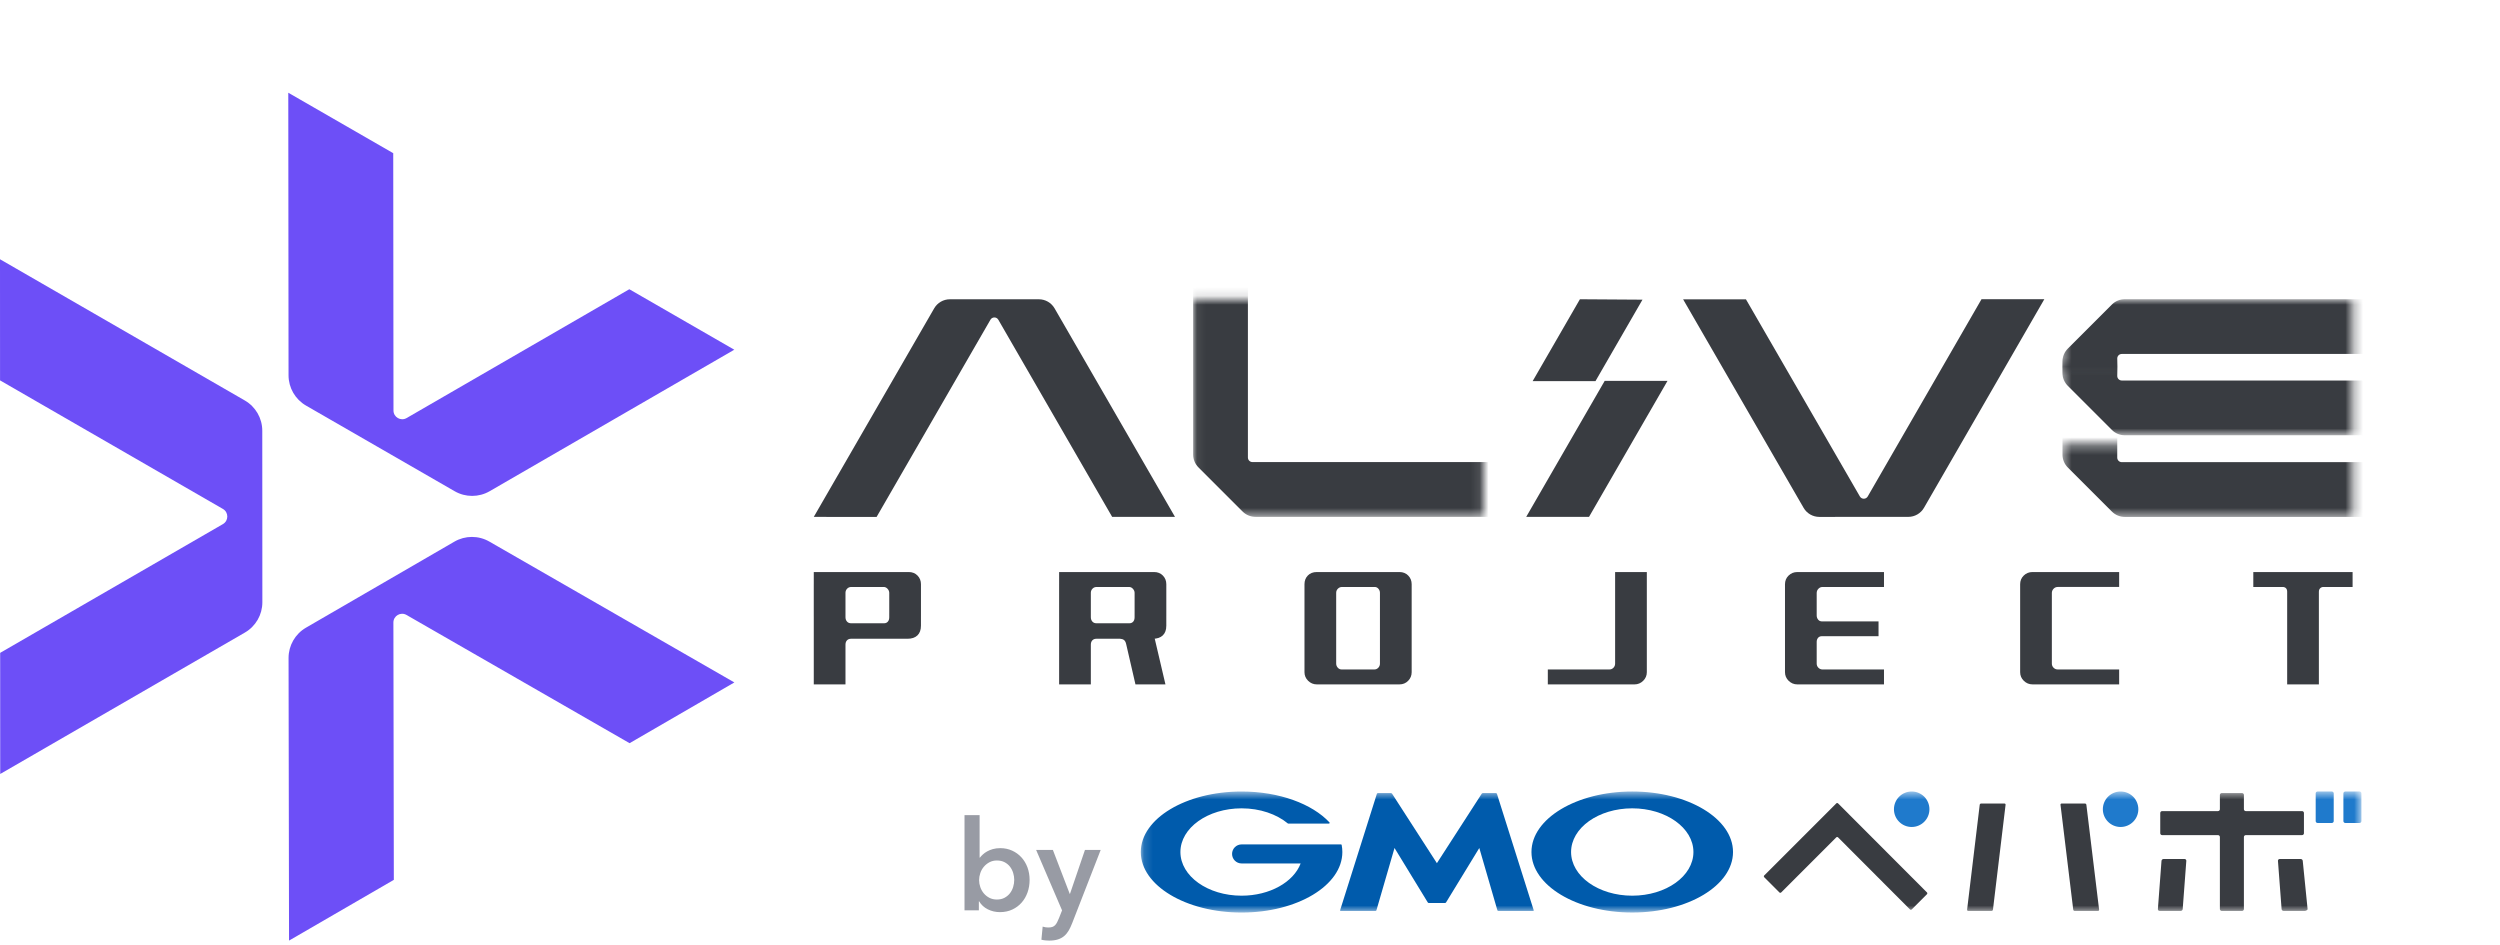 <svg width="283" height="107" viewBox="0 0 283 107" fill="none" xmlns="http://www.w3.org/2000/svg">
<g clip-path="url(#clip0_541_2995)">
<path d="M92.119 58.513L105.75 34.904C106.117 34.269 106.794 33.878 107.528 33.878H117.6C118.333 33.878 119.011 34.269 119.378 34.904L133.01 58.513H125.898L113.008 36.191C112.81 35.849 112.317 35.849 112.119 36.191L99.232 58.514L92.119 58.513Z" fill="#393C41"/>
<path d="M231.419 33.869L217.796 57.483C217.43 58.118 216.752 58.51 216.018 58.51L205.946 58.514C205.213 58.514 204.535 58.123 204.168 57.488L190.528 33.884L197.64 33.881L210.538 56.199C210.736 56.541 211.23 56.541 211.427 56.199L224.306 33.871L231.419 33.869Z" fill="#393C41"/>
<mask id="mask0_541_2995" style="mask-type:luminance" maskUnits="userSpaceOnUse" x="135" y="33" width="33" height="26">
<path d="M167.905 33.876H135.063V58.506H167.905V33.876Z" fill="white"/>
</mask>
<g mask="url(#mask0_541_2995)">
<path d="M141.263 51.793V9.233H135.063V51.456C135.063 52 135.279 52.523 135.664 52.908L140.661 57.905C141.046 58.29 141.568 58.506 142.113 58.506H184.336V52.307H141.776C141.493 52.307 141.263 52.076 141.263 51.793Z" fill="#393C41"/>
</g>
<mask id="mask1_541_2995" style="mask-type:luminance" maskUnits="userSpaceOnUse" x="233" y="33" width="34" height="10">
<path d="M266.314 33.869H233.472V42.084H266.314V33.869Z" fill="white"/>
</mask>
<g mask="url(#mask1_541_2995)">
<path d="M239.672 40.582V83.142H233.472V40.919C233.472 40.375 233.688 39.852 234.073 39.467L239.07 34.47C239.455 34.085 239.977 33.869 240.522 33.869H282.745V40.068H240.185C239.902 40.068 239.672 40.299 239.672 40.582Z" fill="#393C41"/>
</g>
<mask id="mask2_541_2995" style="mask-type:luminance" maskUnits="userSpaceOnUse" x="233" y="41" width="34" height="9">
<path d="M266.314 41.058H233.472V49.273H266.314V41.058Z" fill="white"/>
</mask>
<g mask="url(#mask2_541_2995)">
<path d="M239.672 42.56V0H233.472V42.223C233.472 42.767 233.688 43.29 234.073 43.675L239.07 48.672C239.455 49.057 239.977 49.273 240.522 49.273H282.745V43.074H240.185C239.902 43.074 239.672 42.843 239.672 42.56Z" fill="#393C41"/>
</g>
<mask id="mask3_541_2995" style="mask-type:luminance" maskUnits="userSpaceOnUse" x="233" y="50" width="34" height="9">
<path d="M266.314 50.3H233.472V58.515H266.314V50.3Z" fill="white"/>
</mask>
<g mask="url(#mask3_541_2995)">
<path d="M239.672 51.802V9.242H233.472V51.465C233.472 52.009 233.688 52.532 234.073 52.917L239.07 57.914C239.455 58.299 239.977 58.515 240.522 58.515H282.745V52.316H240.185C239.902 52.316 239.672 52.086 239.672 51.803V51.802Z" fill="#393C41"/>
</g>
<path d="M185.929 33.923L178.846 33.875L173.497 43.142L180.606 43.146L185.929 33.923Z" fill="#393C41"/>
<path d="M181.652 43.114L172.765 58.513L179.876 58.511L188.763 43.112L181.652 43.114Z" fill="#393C41"/>
<path d="M92.119 64.756H95.709V77.473H92.119V64.756ZM92.501 65.145C92.755 64.885 93.094 64.755 93.516 64.755H102.872C103.272 64.755 103.603 64.888 103.863 65.153C104.123 65.418 104.253 65.746 104.253 66.136V69.758H100.663V67.111C100.663 66.949 100.601 66.797 100.476 66.656C100.351 66.515 100.202 66.445 100.029 66.445H96.374C96.179 66.445 96.019 66.51 95.895 66.64C95.77 66.77 95.708 66.927 95.708 67.111V69.758H92.118V66.136C92.118 65.736 92.246 65.405 92.501 65.145ZM92.119 69.401H95.709V69.872C95.709 70.067 95.766 70.229 95.879 70.359C95.993 70.489 96.147 70.554 96.342 70.554H100.078C100.251 70.554 100.392 70.495 100.5 70.375C100.608 70.256 100.662 70.088 100.662 69.872V69.401H104.252V70.83C104.252 71.307 104.119 71.672 103.854 71.926C103.589 72.181 103.212 72.308 102.725 72.308H96.326C96.142 72.308 95.993 72.368 95.879 72.487C95.766 72.606 95.709 72.769 95.709 72.974H92.119V69.401Z" fill="#393C41"/>
<path d="M119.893 64.756H123.483V77.473H119.893V64.756ZM120.275 65.145C120.529 64.885 120.868 64.755 121.29 64.755H130.646C131.046 64.755 131.377 64.888 131.637 65.153C131.897 65.418 132.027 65.746 132.027 66.136V69.758H128.437V67.111C128.437 66.949 128.375 66.797 128.25 66.656C128.125 66.515 127.976 66.445 127.803 66.445H124.148C123.953 66.445 123.793 66.51 123.669 66.64C123.544 66.77 123.482 66.927 123.482 67.111V69.758H119.892V66.136C119.892 65.736 120.02 65.405 120.275 65.145ZM119.893 69.401H123.483V69.872C123.483 70.067 123.54 70.229 123.653 70.359C123.767 70.489 123.921 70.554 124.116 70.554H127.852C128.025 70.554 128.166 70.495 128.274 70.375C128.382 70.256 128.436 70.088 128.436 69.872V69.401H132.026V70.83C132.026 71.307 131.893 71.672 131.628 71.926C131.363 72.181 130.986 72.308 130.499 72.308H124.1C123.916 72.308 123.767 72.368 123.653 72.487C123.54 72.606 123.483 72.769 123.483 72.974H119.893V69.401ZM127.251 72.463C127.143 72.371 127.007 72.325 126.845 72.325V71.789H130.597L131.929 77.474H128.534L127.478 72.894C127.434 72.699 127.359 72.555 127.251 72.463Z" fill="#393C41"/>
<path d="M148.081 77.067C147.805 76.796 147.667 76.472 147.667 76.092V66.136C147.667 65.736 147.794 65.405 148.049 65.145C148.303 64.885 148.642 64.755 149.064 64.755H158.42C158.82 64.755 159.151 64.888 159.411 65.153C159.671 65.418 159.801 65.746 159.801 66.136V76.092C159.801 76.471 159.668 76.796 159.403 77.067C159.138 77.338 158.81 77.473 158.42 77.473H149.064C148.685 77.473 148.358 77.338 148.081 77.067ZM156.023 75.589C156.147 75.459 156.21 75.302 156.21 75.118V67.111C156.21 66.938 156.153 66.784 156.039 66.648C155.926 66.513 155.782 66.445 155.609 66.445H151.922C151.738 66.445 151.581 66.51 151.451 66.64C151.321 66.77 151.256 66.927 151.256 67.111V75.118C151.256 75.291 151.315 75.446 151.435 75.581C151.554 75.716 151.7 75.784 151.873 75.784H155.576C155.749 75.784 155.898 75.719 156.023 75.589Z" fill="#393C41"/>
<path d="M175.213 77.473V75.784H182.181C182.365 75.784 182.519 75.719 182.644 75.589C182.768 75.459 182.831 75.302 182.831 75.118V64.756H186.421V76.093C186.421 76.472 186.283 76.797 186.007 77.068C185.731 77.339 185.403 77.474 185.024 77.474H175.214L175.213 77.473Z" fill="#393C41"/>
<path d="M202.467 65.154C202.737 64.889 203.068 64.756 203.458 64.756H213.268V66.445H206.316C206.132 66.445 205.975 66.513 205.845 66.648C205.715 66.783 205.65 66.943 205.65 67.127V69.677C205.65 69.85 205.704 70.005 205.812 70.14C205.92 70.275 206.066 70.343 206.251 70.343H212.65V72.016H206.251C206.056 72.016 205.907 72.078 205.804 72.203C205.701 72.328 205.65 72.477 205.65 72.65V75.119C205.65 75.303 205.715 75.46 205.845 75.59C205.975 75.72 206.132 75.785 206.316 75.785H213.268V77.474H203.458C203.079 77.474 202.752 77.339 202.475 77.068C202.199 76.797 202.061 76.473 202.061 76.093V66.137C202.061 65.747 202.196 65.42 202.467 65.154Z" fill="#393C41"/>
<path d="M229.095 77.067C228.819 76.796 228.681 76.472 228.681 76.092V66.136C228.681 65.746 228.816 65.419 229.087 65.153C229.357 64.888 229.688 64.755 230.078 64.755H239.888V66.444H232.936C232.752 66.444 232.595 66.512 232.465 66.647C232.335 66.782 232.27 66.942 232.27 67.126V75.117C232.27 75.301 232.335 75.458 232.465 75.588C232.595 75.718 232.752 75.783 232.936 75.783H239.888V77.472H230.078C229.699 77.472 229.372 77.338 229.095 77.067Z" fill="#393C41"/>
<path d="M258.769 66.583C258.677 66.491 258.55 66.445 258.388 66.445H255.074V64.756H266.314V66.445H263.017C262.865 66.445 262.741 66.494 262.644 66.591C262.546 66.688 262.498 66.818 262.498 66.981H258.908C258.908 66.808 258.861 66.675 258.769 66.583ZM258.907 64.756H262.497V77.473H258.907V64.756Z" fill="#393C41"/>
<path d="M83.12 39.588L55.428 55.605C54.204 56.313 52.695 56.314 51.47 55.608L34.645 45.914C33.42 45.208 32.664 43.902 32.663 42.488L32.634 10.497L44.514 17.341L44.542 46.469C44.542 47.231 45.368 47.706 46.027 47.325L71.239 32.741L83.119 39.587L83.12 39.588Z" fill="#6D4FF7"/>
<path d="M0 29.347L27.71 45.333C28.935 46.039 29.69 47.346 29.69 48.76L29.699 68.177C29.699 69.591 28.946 70.898 27.722 71.605L0.024 87.614L0.018 73.904L25.236 59.327C25.895 58.946 25.895 57.994 25.236 57.613L0.005 43.059L0 29.347Z" fill="#6D4FF7"/>
<path d="M32.719 106.475L32.665 74.484C32.663 73.07 33.415 71.762 34.638 71.053L51.437 61.314C52.66 60.605 54.169 60.602 55.395 61.307L83.129 77.252L71.268 84.129L46.015 69.612C45.355 69.232 44.531 69.71 44.532 70.472L44.582 99.599L32.719 106.475Z" fill="#6D4FF7"/>
<path d="M110.892 92.274V97.078H110.934C111.019 96.965 111.128 96.845 111.262 96.723C111.395 96.599 111.556 96.485 111.74 96.381C111.925 96.277 112.141 96.189 112.388 96.117C112.635 96.047 112.915 96.01 113.229 96.01C113.714 96.01 114.161 96.103 114.569 96.289C114.978 96.474 115.329 96.729 115.624 97.052C115.919 97.375 116.146 97.754 116.31 98.192C116.47 98.629 116.552 99.1 116.552 99.603C116.552 100.106 116.472 100.581 116.317 101.022C116.159 101.463 115.937 101.849 115.646 102.176C115.357 102.505 115.007 102.767 114.592 102.96C114.18 103.155 113.712 103.253 113.188 103.253C112.704 103.253 112.25 103.149 111.826 102.939C111.403 102.731 111.074 102.426 110.835 102.026H110.807V103.053H109.183V92.275H110.894L110.892 92.274ZM114.811 99.603C114.811 99.337 114.77 99.072 114.69 98.812C114.609 98.55 114.489 98.315 114.327 98.106C114.165 97.896 113.959 97.729 113.715 97.6C113.468 97.472 113.177 97.407 112.844 97.407C112.53 97.407 112.251 97.475 112.003 97.608C111.756 97.741 111.545 97.911 111.368 98.121C111.193 98.33 111.059 98.567 110.97 98.833C110.88 99.1 110.834 99.367 110.834 99.632C110.834 99.897 110.88 100.162 110.97 100.423C111.059 100.684 111.193 100.92 111.368 101.13C111.545 101.339 111.756 101.506 112.003 101.635C112.251 101.763 112.53 101.827 112.844 101.827C113.177 101.827 113.468 101.761 113.715 101.628C113.96 101.494 114.166 101.324 114.327 101.115C114.489 100.906 114.609 100.668 114.69 100.402C114.77 100.136 114.811 99.869 114.811 99.603Z" fill="#989BA4"/>
<path d="M117.288 96.21H119.185L121.094 101.184H121.122L122.818 96.21H124.599L121.363 104.521C121.242 104.835 121.108 105.112 120.966 105.355C120.822 105.598 120.652 105.802 120.453 105.968C120.252 106.135 120.016 106.261 119.746 106.345C119.476 106.431 119.15 106.476 118.769 106.476C118.627 106.476 118.482 106.467 118.335 106.453C118.187 106.439 118.036 106.412 117.887 106.375L118.029 104.893C118.142 104.93 118.254 104.956 118.362 104.97C118.473 104.986 118.574 104.993 118.671 104.993C118.851 104.993 119.003 104.97 119.126 104.929C119.25 104.885 119.354 104.819 119.44 104.729C119.525 104.638 119.602 104.526 119.669 104.395C119.735 104.261 119.805 104.104 119.882 103.923L120.225 103.053L117.288 96.21Z" fill="#989BA4"/>
<mask id="mask4_541_2995" style="mask-type:luminance" maskUnits="userSpaceOnUse" x="129" y="89" width="139" height="15">
<path d="M267.314 89.597H129.139V103.3H267.314V89.597Z" fill="white"/>
</mask>
<g mask="url(#mask4_541_2995)">
<path d="M162.658 102.223H163.569C163.615 102.223 163.671 102.191 163.695 102.151L167.457 95.992L169.503 103.039C169.516 103.086 169.564 103.12 169.609 103.12H173.558C173.604 103.12 173.631 103.086 173.617 103.043L169.452 89.857C169.439 89.814 169.389 89.777 169.342 89.777H167.859C167.813 89.777 167.754 89.808 167.73 89.849L162.657 97.712L157.585 89.849C157.56 89.808 157.501 89.777 157.455 89.777H155.972C155.925 89.777 155.876 89.815 155.863 89.857L151.699 103.043C151.684 103.086 151.712 103.12 151.758 103.12H155.706C155.753 103.12 155.8 103.086 155.813 103.039L157.859 95.992L161.621 102.151C161.643 102.191 161.701 102.223 161.747 102.223H162.656H162.658Z" fill="#005BAC"/>
<path d="M151.88 95.656V95.653C151.872 95.615 151.837 95.587 151.797 95.587H140.548C139.953 95.587 139.47 96.07 139.47 96.665C139.47 97.26 139.952 97.743 140.548 97.743H147.233C146.437 99.847 143.743 101.392 140.548 101.392C136.723 101.392 133.623 99.179 133.623 96.449C133.623 93.719 136.722 91.503 140.548 91.503C142.637 91.503 144.508 92.164 145.778 93.21C145.782 93.213 145.787 93.216 145.791 93.222C145.804 93.231 145.82 93.233 145.837 93.233H150.434C150.48 93.233 150.518 93.196 150.518 93.15C150.518 93.13 150.511 93.113 150.498 93.098C150.495 93.092 150.492 93.092 150.491 93.089C148.533 91.002 144.814 89.598 140.547 89.598C134.246 89.598 129.138 92.665 129.138 96.449C129.138 100.233 134.246 103.301 140.547 103.301C146.848 103.301 151.954 100.234 151.954 96.449C151.954 96.182 151.928 95.915 151.879 95.656" fill="#005BAC"/>
<path d="M184.769 89.597C178.469 89.597 173.362 92.664 173.362 96.448C173.362 100.232 178.469 103.299 184.769 103.299C191.069 103.299 196.178 100.233 196.178 96.448C196.178 92.663 191.069 89.597 184.769 89.597ZM184.769 101.392C180.946 101.392 177.846 99.179 177.846 96.449C177.846 93.719 180.947 91.503 184.769 91.503C188.591 91.503 191.696 93.719 191.696 96.449C191.696 99.179 188.595 101.392 184.769 101.392Z" fill="#005BAC"/>
<path d="M244.273 102.907C244.264 103.024 244.353 103.119 244.47 103.119H246.853C246.97 103.119 247.073 103.024 247.082 102.907L247.491 97.451C247.499 97.334 247.411 97.239 247.294 97.239H244.912C244.794 97.239 244.692 97.334 244.682 97.451L244.273 102.907Z" fill="#393C41"/>
<path d="M258.061 97.239C257.944 97.239 257.855 97.335 257.864 97.451L258.277 102.907C258.286 103.024 258.389 103.119 258.506 103.119H260.888C261.005 103.119 261.228 103.024 261.219 102.907L260.671 97.451C260.662 97.334 260.559 97.239 260.441 97.239H258.059H258.061Z" fill="#393C41"/>
<path d="M260.593 94.536C260.71 94.536 260.806 94.44 260.806 94.323V92.03C260.806 91.913 260.71 91.817 260.593 91.817H254.223C254.105 91.817 254.01 91.721 254.01 91.604V89.987C254.01 89.87 253.914 89.774 253.797 89.774H251.504C251.387 89.774 251.291 89.87 251.291 89.987V91.604C251.291 91.721 251.195 91.817 251.078 91.817H244.753C244.636 91.817 244.54 91.913 244.54 92.03V94.323C244.54 94.44 244.636 94.536 244.753 94.536H251.078C251.195 94.536 251.291 94.632 251.291 94.749V102.906C251.291 103.023 251.387 103.119 251.504 103.119H253.797C253.914 103.119 254.01 103.023 254.01 102.906V94.749C254.01 94.632 254.105 94.536 254.223 94.536H260.593Z" fill="#393C41"/>
<path d="M199.71 99.101C199.654 99.156 199.654 99.248 199.71 99.304L201.429 101.024C201.485 101.08 201.576 101.08 201.632 101.024L207.865 94.791C207.921 94.735 208.012 94.735 208.068 94.791L216.208 102.946C216.263 103.002 216.354 103.002 216.411 102.946L218.131 101.226C218.186 101.17 218.186 101.079 218.131 101.023L208.07 90.944C208.014 90.888 207.923 90.888 207.867 90.944L199.709 99.102L199.71 99.101Z" fill="#393C41"/>
<path d="M222.676 102.977C222.666 103.056 222.723 103.119 222.802 103.119H225.443C225.522 103.119 225.594 103.055 225.603 102.977L227.031 91.101C227.041 91.022 226.984 90.959 226.905 90.959H224.264C224.185 90.959 224.113 91.023 224.104 91.101L222.676 102.977Z" fill="#393C41"/>
<path d="M233.375 90.958C233.296 90.958 233.239 91.022 233.249 91.1L234.69 102.976C234.699 103.054 234.772 103.119 234.851 103.119H237.492C237.571 103.119 237.628 103.054 237.619 102.976L236.177 91.1C236.168 91.022 236.095 90.958 236.016 90.958H233.375Z" fill="#393C41"/>
<path d="M263.964 89.597H262.349C262.231 89.597 262.136 89.692 262.136 89.81V92.948C262.136 93.066 262.231 93.161 262.349 93.161H263.964C264.082 93.161 264.177 93.066 264.177 92.948V89.81C264.177 89.692 264.082 89.597 263.964 89.597Z" fill="#1F7ACC"/>
<path d="M267.101 89.597H265.486C265.368 89.597 265.273 89.692 265.273 89.81V92.948C265.273 93.066 265.368 93.161 265.486 93.161H267.101C267.219 93.161 267.314 93.066 267.314 92.948V89.81C267.314 89.692 267.219 89.597 267.101 89.597Z" fill="#1F7ACC"/>
<path d="M216.404 93.614C217.513 93.614 218.412 92.715 218.412 91.606C218.412 90.497 217.513 89.597 216.404 89.597C215.295 89.597 214.395 90.496 214.395 91.606C214.395 92.716 215.294 93.614 216.404 93.614Z" fill="#1F7ACC"/>
<path d="M240.052 89.597C238.943 89.597 238.043 90.496 238.043 91.605C238.043 92.714 238.942 93.614 240.052 93.614C241.162 93.614 242.06 92.715 242.06 91.605C242.06 90.495 241.161 89.597 240.052 89.597Z" fill="#1F7ACC"/>
</g>
</g>
<defs>
<clipPath id="clip0_541_2995">
<rect width="282.745" height="106.475" fill="white"/>
</clipPath>
</defs>
</svg>
